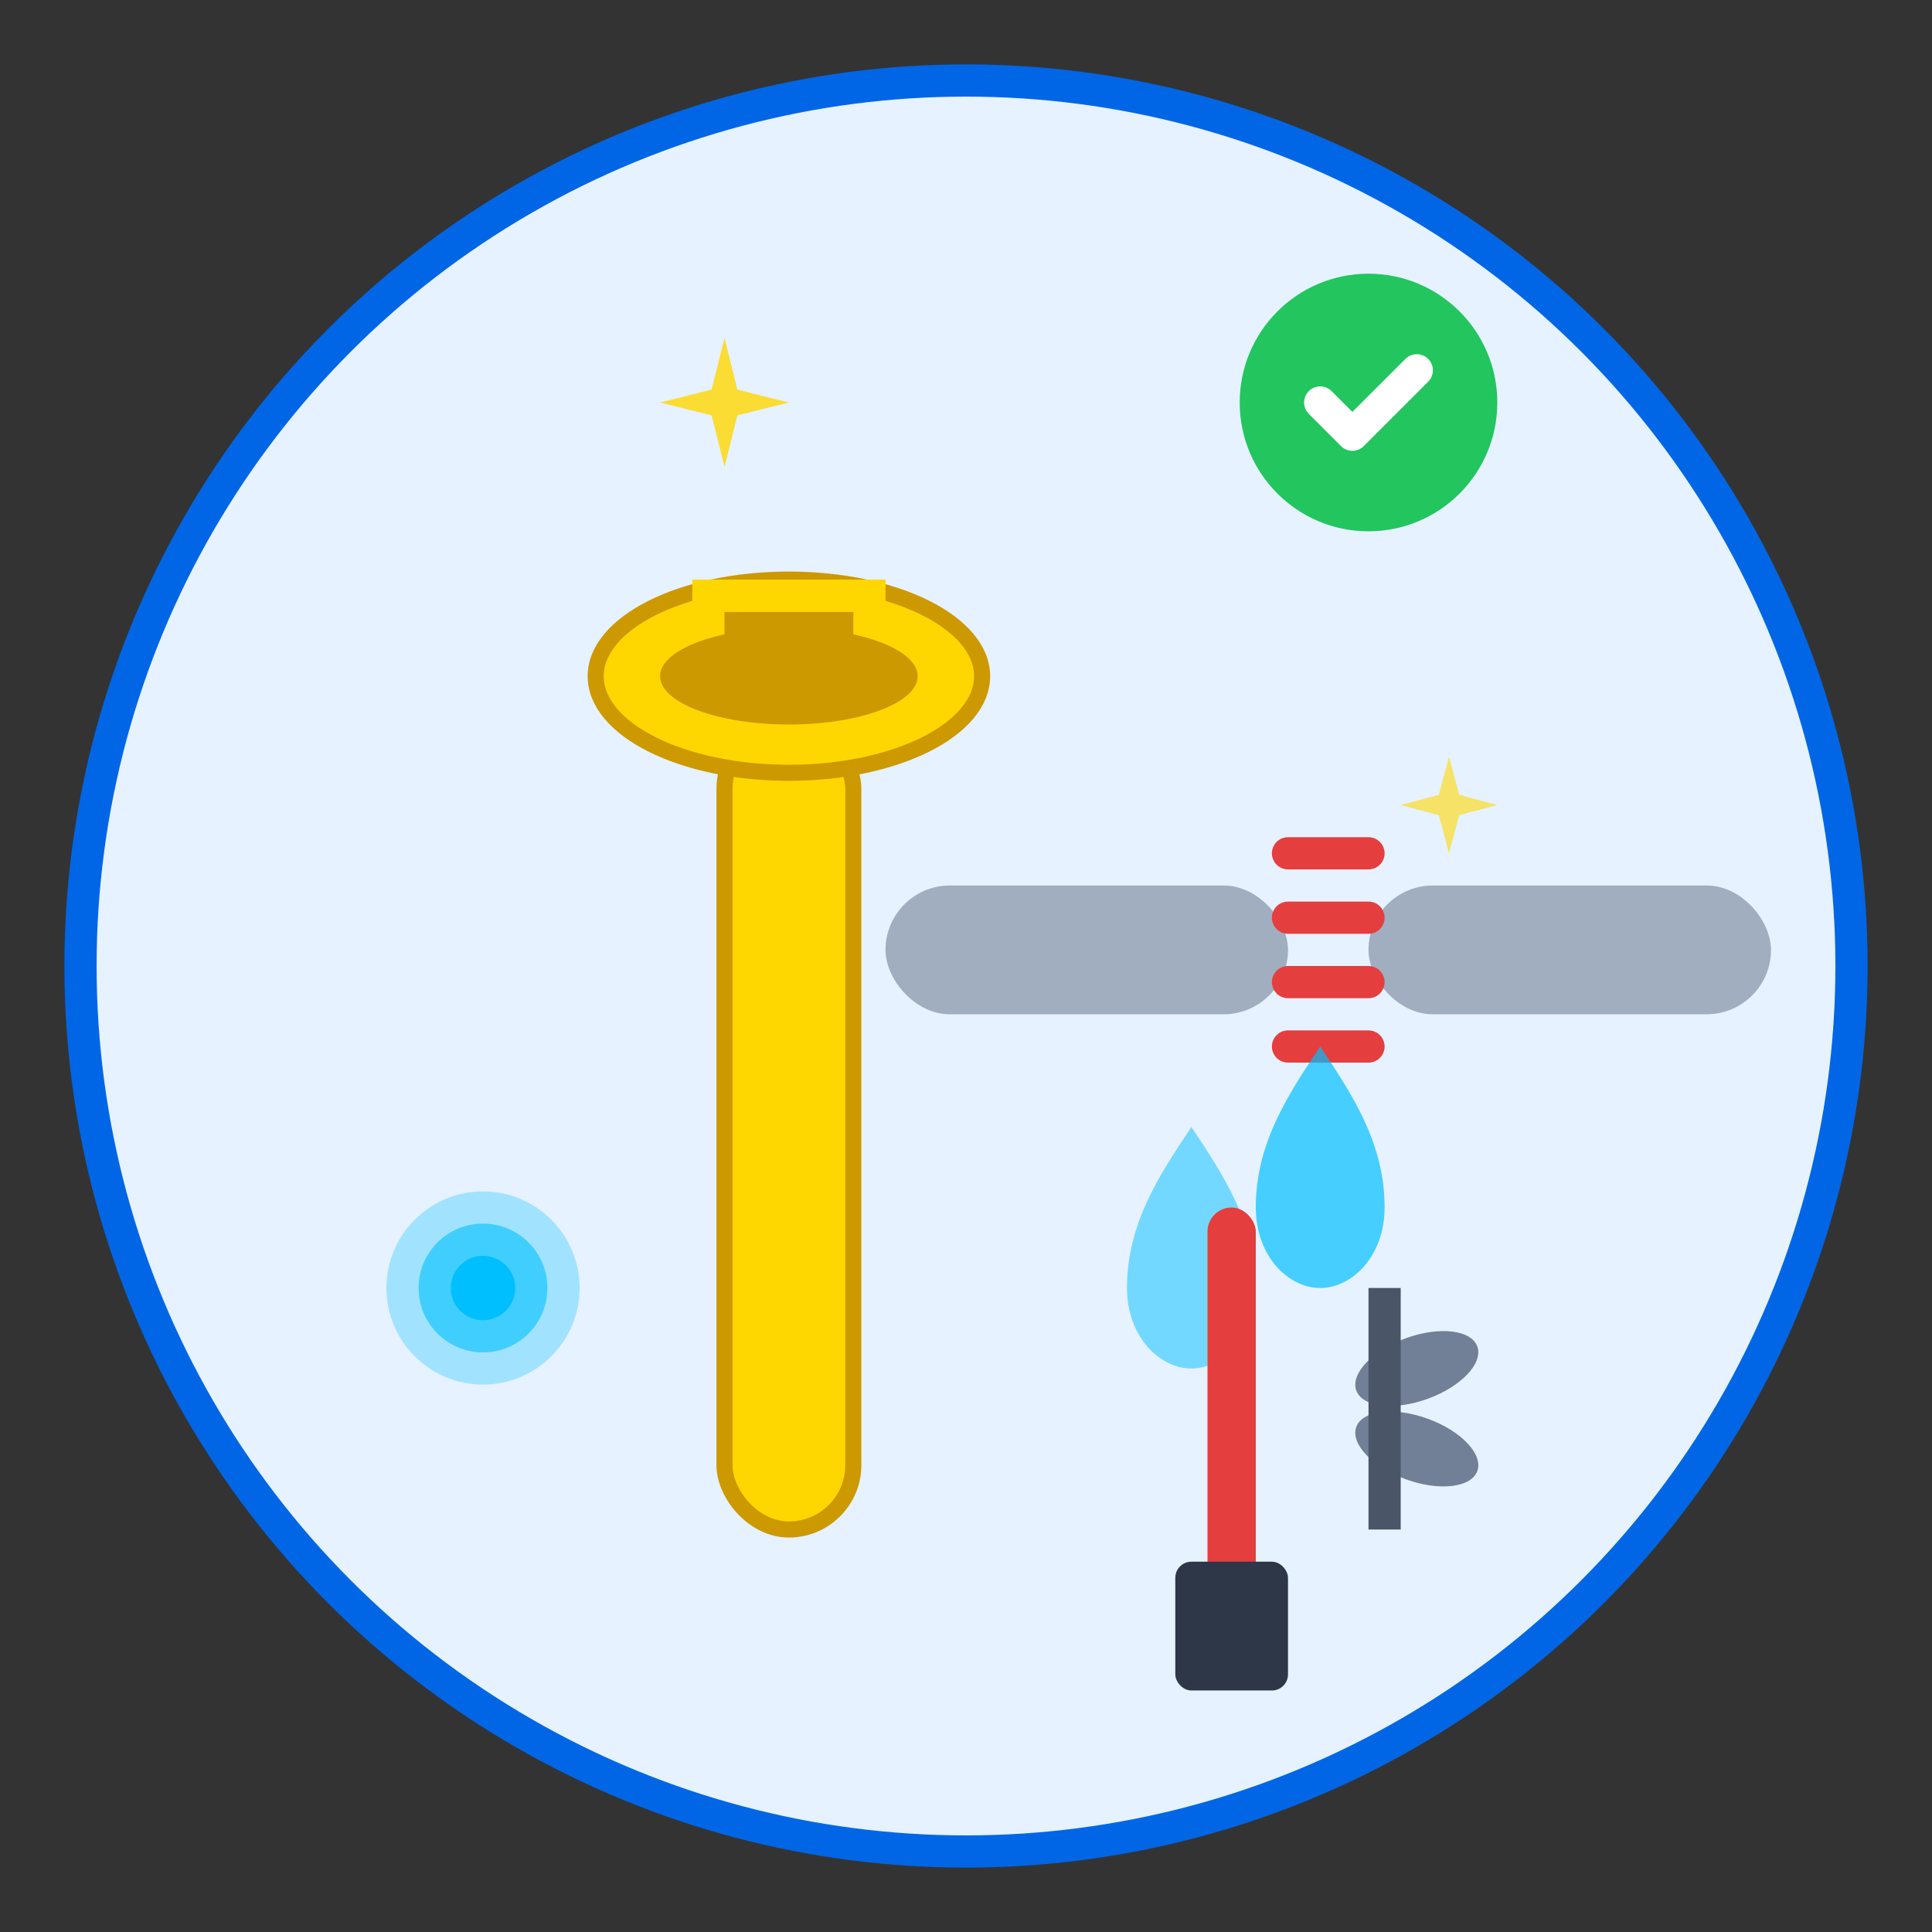 <svg width="120" height="120" viewBox="0 0 120 120" fill="none" xmlns="http://www.w3.org/2000/svg">
  <rect x="0" y="0" width="120" height="120" fill="#333333" stroke="none"/>
  <!-- Background Circle -->
  <circle cx="60" cy="60" r="55" fill="#E6F2FF" stroke="#0066E6" stroke-width="2"/>
  
  <!-- Wrench -->
  <g transform="translate(25, 30)">
    <!-- Wrench Handle -->
    <rect x="20" y="15" width="8" height="50" rx="4" fill="#FFD700" stroke="#CC9900" stroke-width="1"/>
    
    <!-- Wrench Head -->
    <ellipse cx="24" cy="12" rx="12" ry="6" fill="#FFD700" stroke="#CC9900" stroke-width="1"/>
    <ellipse cx="24" cy="12" rx="8" ry="3" fill="#CC9900"/>
    
    <!-- Adjustable Jaw -->
    <rect x="20" y="8" width="8" height="3" fill="#CC9900"/>
    <rect x="18" y="6" width="12" height="2" fill="#FFD700"/>
  </g>
  
  <!-- Broken Pipe -->
  <g transform="translate(55, 45)">
    <!-- Pipe Parts -->
    <rect x="0" y="10" width="25" height="8" fill="#A0AEC0" rx="4"/>
    <rect x="30" y="10" width="25" height="8" fill="#A0AEC0" rx="4"/>
    
    <!-- Break Lines -->
    <path d="M25 8 L30 8 M25 12 L30 12 M25 16 L30 16 M25 20 L30 20" stroke="#E53E3E" stroke-width="2" stroke-linecap="round"/>
    
    <!-- Water Leak -->
    <g transform="translate(27, 20)">
      <path d="M0 0 C2 3, 4 6, 4 10 C4 13, 2 15, 0 15 C-2 15, -4 13, -4 10 C-4 6, -2 3, 0 0 Z" fill="#00BFFF" opacity="0.7"/>
      <path d="M-8 5 C-6 8, -4 11, -4 15 C-4 18, -6 20, -8 20 C-10 20, -12 18, -12 15 C-12 11, -10 8, -8 5 Z" fill="#00BFFF" opacity="0.5"/>
    </g>
  </g>
  
  <!-- Repair Tools -->
  <g transform="translate(75, 75)">
    <!-- Screwdriver -->
    <rect x="0" y="0" width="3" height="25" fill="#E53E3E" rx="1.5"/>
    <rect x="-2" y="22" width="7" height="8" fill="#2D3748" rx="1"/>
    
    <!-- Pliers -->
    <g transform="translate(10, 5)">
      <ellipse cx="3" cy="5" rx="4" ry="2" fill="#718096" transform="rotate(-20 3 5)"/>
      <ellipse cx="3" cy="10" rx="4" ry="2" fill="#718096" transform="rotate(20 3 10)"/>
      <rect x="0" y="0" width="2" height="15" fill="#4A5568"/>
    </g>
  </g>
  
  <!-- Repair Indicators -->
  <g transform="translate(85, 25)">
    <!-- Success Check -->
    <circle cx="0" cy="0" r="8" fill="#22C55E"/>
    <path d="M-3 0 L-1 2 L3 -2" stroke="#FFFFFF" stroke-width="2" stroke-linecap="round" stroke-linejoin="round"/>
  </g>
  
  <!-- Water Quality Indicator -->
  <g transform="translate(30, 80)">
    <circle cx="0" cy="0" r="6" fill="#00BFFF" opacity="0.3"/>
    <circle cx="0" cy="0" r="4" fill="#00BFFF" opacity="0.6"/>
    <circle cx="0" cy="0" r="2" fill="#00BFFF"/>
  </g>
  
  <!-- Sparkle Effects (repair success) -->
  <g transform="translate(45, 25)" opacity="0.8">
    <path d="M0,-4 L1,0 L0,4 L-1,0 Z" fill="#FFD700"/>
    <path d="M-4,0 L0,1 L4,0 L0,-1 Z" fill="#FFD700"/>
  </g>
  
  <g transform="translate(90, 50)" opacity="0.6">
    <path d="M0,-3 L0.8,0 L0,3 L-0.8,0 Z" fill="#FFD700"/>
    <path d="M-3,0 L0,0.8 L3,0 L0,-0.8 Z" fill="#FFD700"/>
  </g>
</svg>
